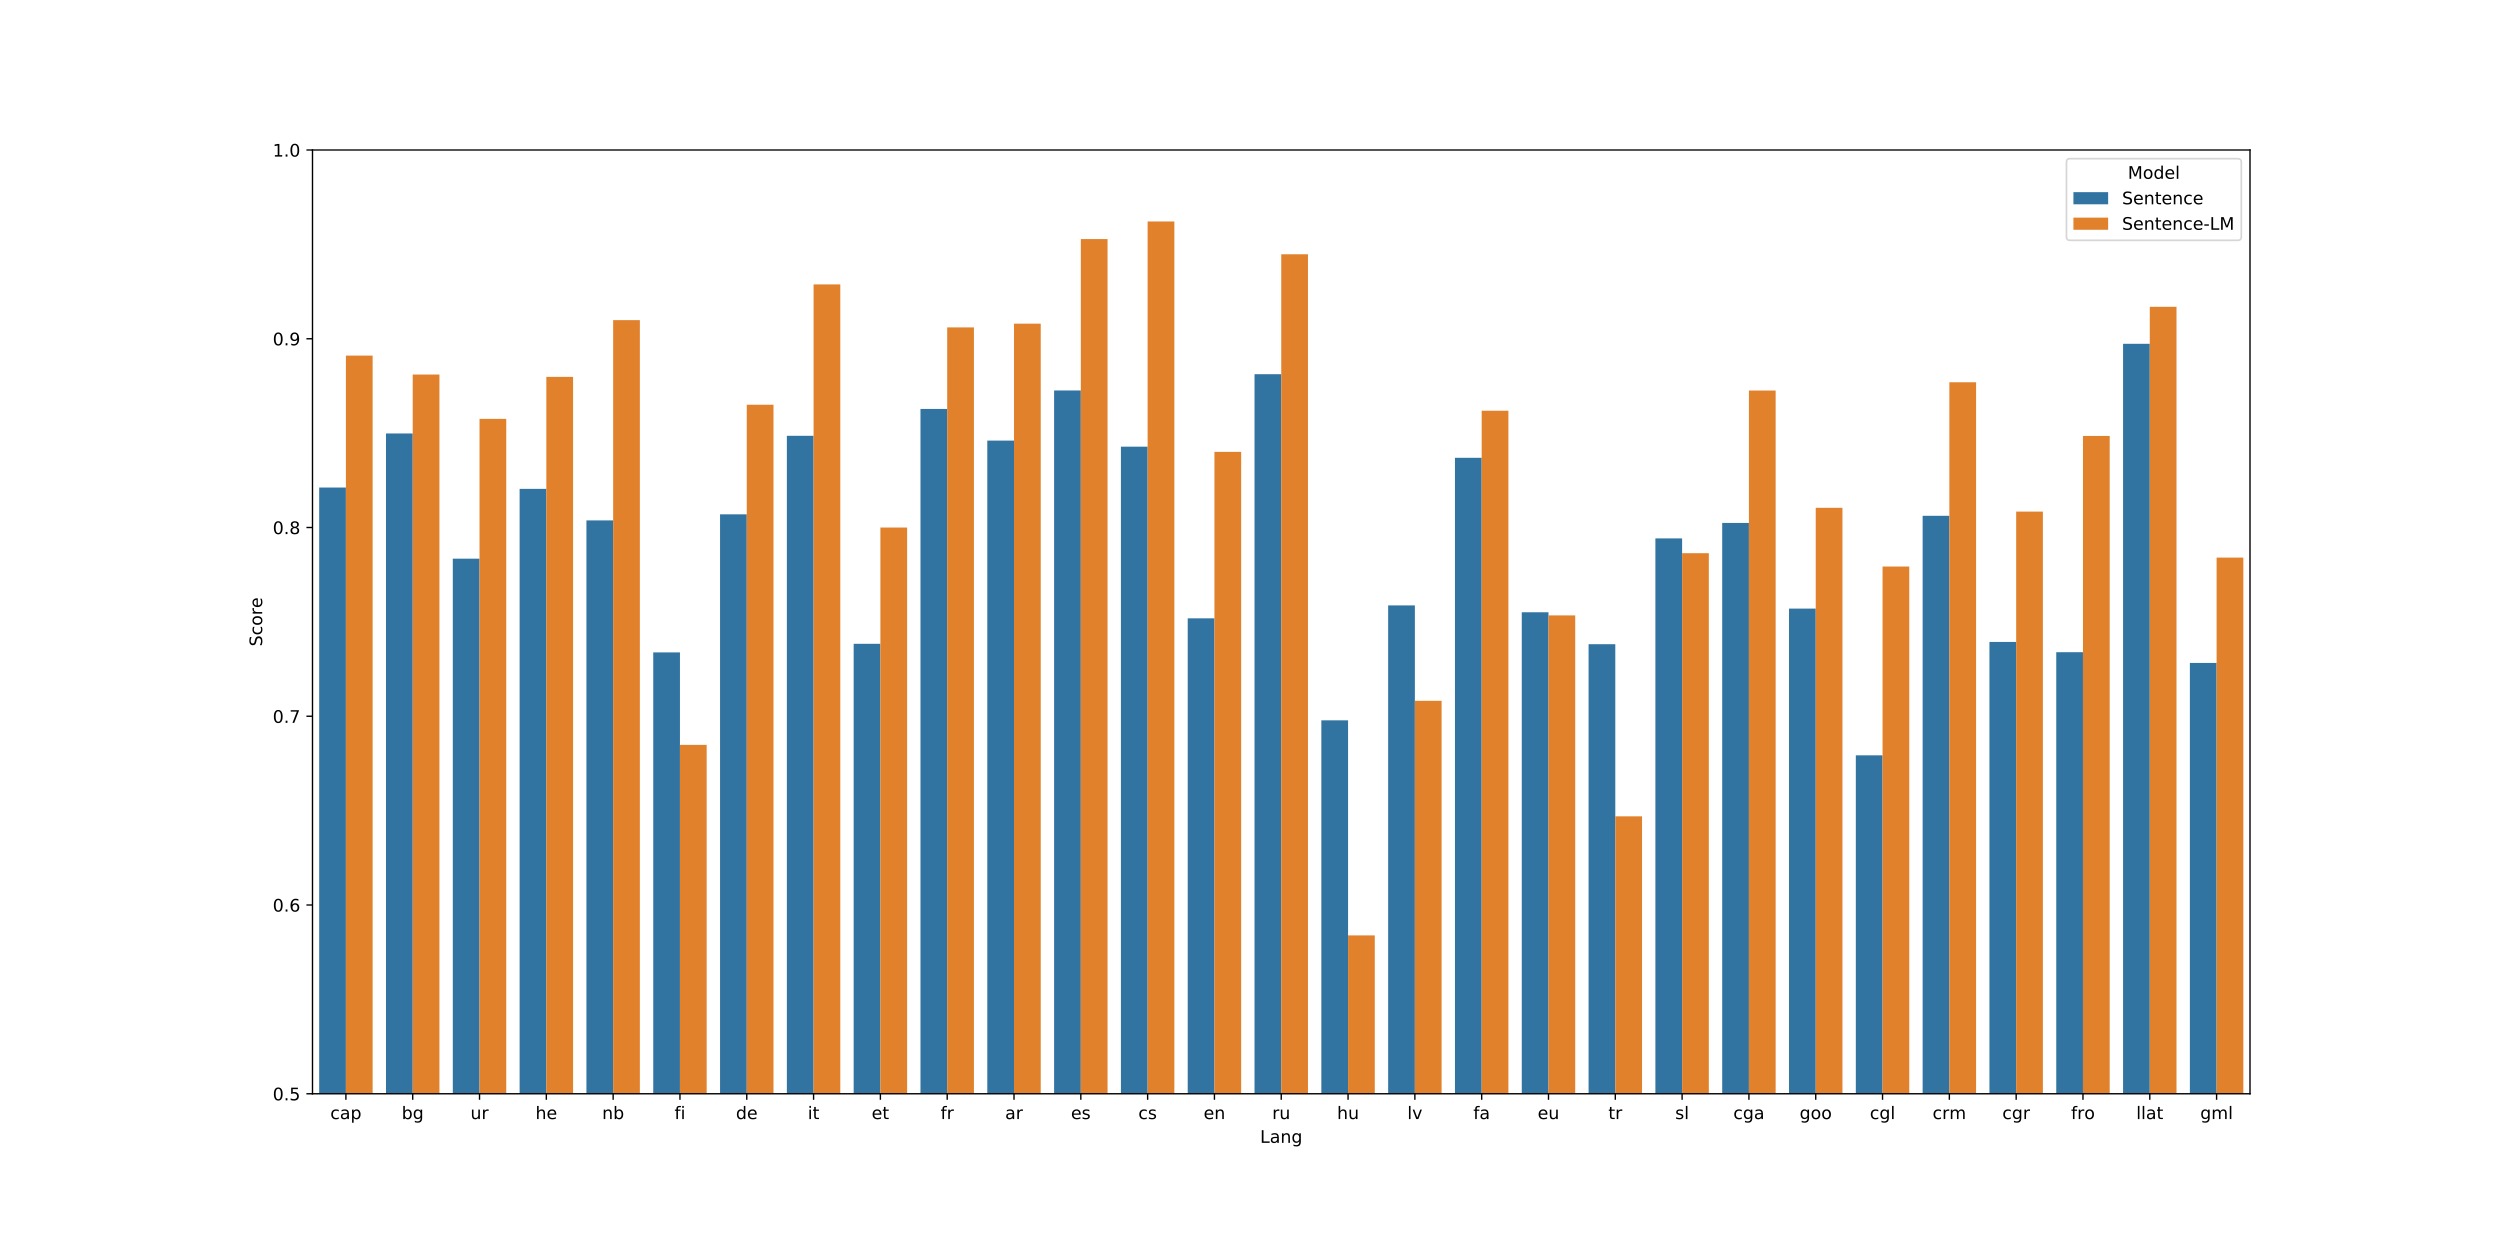 <?xml version="1.0" encoding="utf-8" standalone="no"?>
<!DOCTYPE svg PUBLIC "-//W3C//DTD SVG 1.1//EN"
  "http://www.w3.org/Graphics/SVG/1.1/DTD/svg11.dtd">
<!-- Created with matplotlib (http://matplotlib.org/) -->
<svg height="720pt" version="1.1" viewBox="0 0 1440 720" width="1440pt" xmlns="http://www.w3.org/2000/svg" xmlns:xlink="http://www.w3.org/1999/xlink">
 <defs>
  <style type="text/css">
*{stroke-linecap:butt;stroke-linejoin:round;}
  </style>
 </defs>
 <g id="figure_1">
  <g id="patch_1">
   <path d="M 0 720 
L 1440 720 
L 1440 0 
L 0 0 
z
" style="fill:#ffffff;"/>
  </g>
  <g id="axes_1">
   <g id="patch_2">
    <path d="M 180 630 
L 1296 630 
L 1296 86.4 
L 180 86.4 
z
" style="fill:#ffffff;"/>
   </g>
   <g id="patch_3">
    <path clip-path="url(#p4a278eb426)" d="M 183.848 1173.6 
L 199.241 1173.6 
L 199.241 280.828 
L 183.848 280.828 
z
" style="fill:#3274a1;"/>
   </g>
   <g id="patch_4">
    <path clip-path="url(#p4a278eb426)" d="M 222.331 1173.6 
L 237.724 1173.6 
L 237.724 249.659 
L 222.331 249.659 
z
" style="fill:#3274a1;"/>
   </g>
   <g id="patch_5">
    <path clip-path="url(#p4a278eb426)" d="M 260.814 1173.6 
L 276.207 1173.6 
L 276.207 321.795 
L 260.814 321.795 
z
" style="fill:#3274a1;"/>
   </g>
   <g id="patch_6">
    <path clip-path="url(#p4a278eb426)" d="M 299.297 1173.6 
L 314.69 1173.6 
L 314.69 281.578 
L 299.297 281.578 
z
" style="fill:#3274a1;"/>
   </g>
   <g id="patch_7">
    <path clip-path="url(#p4a278eb426)" d="M 337.779 1173.6 
L 353.172 1173.6 
L 353.172 299.751 
L 337.779 299.751 
z
" style="fill:#3274a1;"/>
   </g>
   <g id="patch_8">
    <path clip-path="url(#p4a278eb426)" d="M 376.262 1173.6 
L 391.655 1173.6 
L 391.655 375.765 
L 376.262 375.765 
z
" style="fill:#3274a1;"/>
   </g>
   <g id="patch_9">
    <path clip-path="url(#p4a278eb426)" d="M 414.745 1173.6 
L 430.138 1173.6 
L 430.138 296.247 
L 414.745 296.247 
z
" style="fill:#3274a1;"/>
   </g>
   <g id="patch_10">
    <path clip-path="url(#p4a278eb426)" d="M 453.228 1173.6 
L 468.621 1173.6 
L 468.621 251.014 
L 453.228 251.014 
z
" style="fill:#3274a1;"/>
   </g>
   <g id="patch_11">
    <path clip-path="url(#p4a278eb426)" d="M 491.71 1173.6 
L 507.103 1173.6 
L 507.103 370.826 
L 491.71 370.826 
z
" style="fill:#3274a1;"/>
   </g>
   <g id="patch_12">
    <path clip-path="url(#p4a278eb426)" d="M 530.193 1173.6 
L 545.586 1173.6 
L 545.586 235.553 
L 530.193 235.553 
z
" style="fill:#3274a1;"/>
   </g>
   <g id="patch_13">
    <path clip-path="url(#p4a278eb426)" d="M 568.676 1173.6 
L 584.069 1173.6 
L 584.069 253.8 
L 568.676 253.8 
z
" style="fill:#3274a1;"/>
   </g>
   <g id="patch_14">
    <path clip-path="url(#p4a278eb426)" d="M 607.159 1173.6 
L 622.552 1173.6 
L 622.552 224.917 
L 607.159 224.917 
z
" style="fill:#3274a1;"/>
   </g>
   <g id="patch_15">
    <path clip-path="url(#p4a278eb426)" d="M 645.641 1173.6 
L 661.034 1173.6 
L 661.034 257.271 
L 645.641 257.271 
z
" style="fill:#3274a1;"/>
   </g>
   <g id="patch_16">
    <path clip-path="url(#p4a278eb426)" d="M 684.124 1173.6 
L 699.517 1173.6 
L 699.517 356.168 
L 684.124 356.168 
z
" style="fill:#3274a1;"/>
   </g>
   <g id="patch_17">
    <path clip-path="url(#p4a278eb426)" d="M 722.607 1173.6 
L 738 1173.6 
L 738 215.557 
L 722.607 215.557 
z
" style="fill:#3274a1;"/>
   </g>
   <g id="patch_18">
    <path clip-path="url(#p4a278eb426)" d="M 761.09 1173.6 
L 776.483 1173.6 
L 776.483 414.902 
L 761.09 414.902 
z
" style="fill:#3274a1;"/>
   </g>
   <g id="patch_19">
    <path clip-path="url(#p4a278eb426)" d="M 799.572 1173.6 
L 814.966 1173.6 
L 814.966 348.714 
L 799.572 348.714 
z
" style="fill:#3274a1;"/>
   </g>
   <g id="patch_20">
    <path clip-path="url(#p4a278eb426)" d="M 838.055 1173.6 
L 853.448 1173.6 
L 853.448 263.709 
L 838.055 263.709 
z
" style="fill:#3274a1;"/>
   </g>
   <g id="patch_21">
    <path clip-path="url(#p4a278eb426)" d="M 876.538 1173.6 
L 891.931 1173.6 
L 891.931 352.661 
L 876.538 352.661 
z
" style="fill:#3274a1;"/>
   </g>
   <g id="patch_22">
    <path clip-path="url(#p4a278eb426)" d="M 915.021 1173.6 
L 930.414 1173.6 
L 930.414 371.042 
L 915.021 371.042 
z
" style="fill:#3274a1;"/>
   </g>
   <g id="patch_23">
    <path clip-path="url(#p4a278eb426)" d="M 953.503 1173.6 
L 968.897 1173.6 
L 968.897 310.133 
L 953.503 310.133 
z
" style="fill:#3274a1;"/>
   </g>
   <g id="patch_24">
    <path clip-path="url(#p4a278eb426)" d="M 991.986 1173.6 
L 1007.379 1173.6 
L 1007.379 301.205 
L 991.986 301.205 
z
" style="fill:#3274a1;"/>
   </g>
   <g id="patch_25">
    <path clip-path="url(#p4a278eb426)" d="M 1030.469 1173.6 
L 1045.862 1173.6 
L 1045.862 350.571 
L 1030.469 350.571 
z
" style="fill:#3274a1;"/>
   </g>
   <g id="patch_26">
    <path clip-path="url(#p4a278eb426)" d="M 1068.952 1173.6 
L 1084.345 1173.6 
L 1084.345 435.06 
L 1068.952 435.06 
z
" style="fill:#3274a1;"/>
   </g>
   <g id="patch_27">
    <path clip-path="url(#p4a278eb426)" d="M 1107.434 1173.6 
L 1122.828 1173.6 
L 1122.828 297.099 
L 1107.434 297.099 
z
" style="fill:#3274a1;"/>
   </g>
   <g id="patch_28">
    <path clip-path="url(#p4a278eb426)" d="M 1145.917 1173.6 
L 1161.31 1173.6 
L 1161.31 369.736 
L 1145.917 369.736 
z
" style="fill:#3274a1;"/>
   </g>
   <g id="patch_29">
    <path clip-path="url(#p4a278eb426)" d="M 1184.4 1173.6 
L 1199.793 1173.6 
L 1199.793 375.684 
L 1184.4 375.684 
z
" style="fill:#3274a1;"/>
   </g>
   <g id="patch_30">
    <path clip-path="url(#p4a278eb426)" d="M 1222.883 1173.6 
L 1238.276 1173.6 
L 1238.276 198.017 
L 1222.883 198.017 
z
" style="fill:#3274a1;"/>
   </g>
   <g id="patch_31">
    <path clip-path="url(#p4a278eb426)" d="M 1261.366 1173.6 
L 1276.759 1173.6 
L 1276.759 381.848 
L 1261.366 381.848 
z
" style="fill:#3274a1;"/>
   </g>
   <g id="patch_32">
    <path clip-path="url(#p4a278eb426)" d="M 199.241 1173.6 
L 214.634 1173.6 
L 214.634 204.826 
L 199.241 204.826 
z
" style="fill:#e1812c;"/>
   </g>
   <g id="patch_33">
    <path clip-path="url(#p4a278eb426)" d="M 237.724 1173.6 
L 253.117 1173.6 
L 253.117 215.737 
L 237.724 215.737 
z
" style="fill:#e1812c;"/>
   </g>
   <g id="patch_34">
    <path clip-path="url(#p4a278eb426)" d="M 276.207 1173.6 
L 291.6 1173.6 
L 291.6 241.267 
L 276.207 241.267 
z
" style="fill:#e1812c;"/>
   </g>
   <g id="patch_35">
    <path clip-path="url(#p4a278eb426)" d="M 314.69 1173.6 
L 330.083 1173.6 
L 330.083 217.058 
L 314.69 217.058 
z
" style="fill:#e1812c;"/>
   </g>
   <g id="patch_36">
    <path clip-path="url(#p4a278eb426)" d="M 353.172 1173.6 
L 368.566 1173.6 
L 368.566 184.391 
L 353.172 184.391 
z
" style="fill:#e1812c;"/>
   </g>
   <g id="patch_37">
    <path clip-path="url(#p4a278eb426)" d="M 391.655 1173.6 
L 407.048 1173.6 
L 407.048 429.026 
L 391.655 429.026 
z
" style="fill:#e1812c;"/>
   </g>
   <g id="patch_38">
    <path clip-path="url(#p4a278eb426)" d="M 430.138 1173.6 
L 445.531 1173.6 
L 445.531 233.119 
L 430.138 233.119 
z
" style="fill:#e1812c;"/>
   </g>
   <g id="patch_39">
    <path clip-path="url(#p4a278eb426)" d="M 468.621 1173.6 
L 484.014 1173.6 
L 484.014 163.822 
L 468.621 163.822 
z
" style="fill:#e1812c;"/>
   </g>
   <g id="patch_40">
    <path clip-path="url(#p4a278eb426)" d="M 507.103 1173.6 
L 522.497 1173.6 
L 522.497 303.846 
L 507.103 303.846 
z
" style="fill:#e1812c;"/>
   </g>
   <g id="patch_41">
    <path clip-path="url(#p4a278eb426)" d="M 545.586 1173.6 
L 560.979 1173.6 
L 560.979 188.591 
L 545.586 188.591 
z
" style="fill:#e1812c;"/>
   </g>
   <g id="patch_42">
    <path clip-path="url(#p4a278eb426)" d="M 584.069 1173.6 
L 599.462 1173.6 
L 599.462 186.423 
L 584.069 186.423 
z
" style="fill:#e1812c;"/>
   </g>
   <g id="patch_43">
    <path clip-path="url(#p4a278eb426)" d="M 622.552 1173.6 
L 637.945 1173.6 
L 637.945 137.69 
L 622.552 137.69 
z
" style="fill:#e1812c;"/>
   </g>
   <g id="patch_44">
    <path clip-path="url(#p4a278eb426)" d="M 661.034 1173.6 
L 676.428 1173.6 
L 676.428 127.549 
L 661.034 127.549 
z
" style="fill:#e1812c;"/>
   </g>
   <g id="patch_45">
    <path clip-path="url(#p4a278eb426)" d="M 699.517 1173.6 
L 714.91 1173.6 
L 714.91 260.279 
L 699.517 260.279 
z
" style="fill:#e1812c;"/>
   </g>
   <g id="patch_46">
    <path clip-path="url(#p4a278eb426)" d="M 738 1173.6 
L 753.393 1173.6 
L 753.393 146.455 
L 738 146.455 
z
" style="fill:#e1812c;"/>
   </g>
   <g id="patch_47">
    <path clip-path="url(#p4a278eb426)" d="M 776.483 1173.6 
L 791.876 1173.6 
L 791.876 538.781 
L 776.483 538.781 
z
" style="fill:#e1812c;"/>
   </g>
   <g id="patch_48">
    <path clip-path="url(#p4a278eb426)" d="M 814.966 1173.6 
L 830.359 1173.6 
L 830.359 403.652 
L 814.966 403.652 
z
" style="fill:#e1812c;"/>
   </g>
   <g id="patch_49">
    <path clip-path="url(#p4a278eb426)" d="M 853.448 1173.6 
L 868.841 1173.6 
L 868.841 236.584 
L 853.448 236.584 
z
" style="fill:#e1812c;"/>
   </g>
   <g id="patch_50">
    <path clip-path="url(#p4a278eb426)" d="M 891.931 1173.6 
L 907.324 1173.6 
L 907.324 354.466 
L 891.931 354.466 
z
" style="fill:#e1812c;"/>
   </g>
   <g id="patch_51">
    <path clip-path="url(#p4a278eb426)" d="M 930.414 1173.6 
L 945.807 1173.6 
L 945.807 470.194 
L 930.414 470.194 
z
" style="fill:#e1812c;"/>
   </g>
   <g id="patch_52">
    <path clip-path="url(#p4a278eb426)" d="M 968.897 1173.6 
L 984.29 1173.6 
L 984.29 318.637 
L 968.897 318.637 
z
" style="fill:#e1812c;"/>
   </g>
   <g id="patch_53">
    <path clip-path="url(#p4a278eb426)" d="M 1007.379 1173.6 
L 1022.772 1173.6 
L 1022.772 224.944 
L 1007.379 224.944 
z
" style="fill:#e1812c;"/>
   </g>
   <g id="patch_54">
    <path clip-path="url(#p4a278eb426)" d="M 1045.862 1173.6 
L 1061.255 1173.6 
L 1061.255 292.505 
L 1045.862 292.505 
z
" style="fill:#e1812c;"/>
   </g>
   <g id="patch_55">
    <path clip-path="url(#p4a278eb426)" d="M 1084.345 1173.6 
L 1099.738 1173.6 
L 1099.738 326.303 
L 1084.345 326.303 
z
" style="fill:#e1812c;"/>
   </g>
   <g id="patch_56">
    <path clip-path="url(#p4a278eb426)" d="M 1122.828 1173.6 
L 1138.221 1173.6 
L 1138.221 220.167 
L 1122.828 220.167 
z
" style="fill:#e1812c;"/>
   </g>
   <g id="patch_57">
    <path clip-path="url(#p4a278eb426)" d="M 1161.31 1173.6 
L 1176.703 1173.6 
L 1176.703 294.692 
L 1161.31 294.692 
z
" style="fill:#e1812c;"/>
   </g>
   <g id="patch_58">
    <path clip-path="url(#p4a278eb426)" d="M 1199.793 1173.6 
L 1215.186 1173.6 
L 1215.186 251.091 
L 1199.793 251.091 
z
" style="fill:#e1812c;"/>
   </g>
   <g id="patch_59">
    <path clip-path="url(#p4a278eb426)" d="M 1238.276 1173.6 
L 1253.669 1173.6 
L 1253.669 176.732 
L 1238.276 176.732 
z
" style="fill:#e1812c;"/>
   </g>
   <g id="patch_60">
    <path clip-path="url(#p4a278eb426)" d="M 1276.759 1173.6 
L 1292.152 1173.6 
L 1292.152 321.174 
L 1276.759 321.174 
z
" style="fill:#e1812c;"/>
   </g>
   <g id="matplotlib.axis_1">
    <g id="xtick_1">
     <g id="line2d_1">
      <defs>
       <path d="M 0 0 
L 0 3.5 
" id="mcfde5dd23b" style="stroke:#000000;stroke-width:0.8;"/>
      </defs>
      <g>
       <use style="stroke:#000000;stroke-width:0.8;" x="199.241" xlink:href="#mcfde5dd23b" y="630"/>
      </g>
     </g>
     <g id="text_1">
      <!-- cap -->
      <defs>
       <path d="M 48.781 52.594 
L 48.781 44.188 
Q 44.969 46.297 41.141 47.344 
Q 37.312 48.391 33.406 48.391 
Q 24.656 48.391 19.812 42.844 
Q 14.984 37.312 14.984 27.297 
Q 14.984 17.281 19.812 11.734 
Q 24.656 6.203 33.406 6.203 
Q 37.312 6.203 41.141 7.25 
Q 44.969 8.297 48.781 10.406 
L 48.781 2.094 
Q 45.016 0.344 40.984 -0.531 
Q 36.969 -1.422 32.422 -1.422 
Q 20.062 -1.422 12.781 6.344 
Q 5.516 14.109 5.516 27.297 
Q 5.516 40.672 12.859 48.328 
Q 20.219 56 33.016 56 
Q 37.156 56 41.109 55.141 
Q 45.062 54.297 48.781 52.594 
z
" id="DejaVuSans-63"/>
       <path d="M 34.281 27.484 
Q 23.391 27.484 19.188 25 
Q 14.984 22.516 14.984 16.5 
Q 14.984 11.719 18.141 8.906 
Q 21.297 6.109 26.703 6.109 
Q 34.188 6.109 38.703 11.406 
Q 43.219 16.703 43.219 25.484 
L 43.219 27.484 
z
M 52.203 31.203 
L 52.203 0 
L 43.219 0 
L 43.219 8.297 
Q 40.141 3.328 35.547 0.953 
Q 30.953 -1.422 24.312 -1.422 
Q 15.922 -1.422 10.953 3.297 
Q 6 8.016 6 15.922 
Q 6 25.141 12.172 29.828 
Q 18.359 34.516 30.609 34.516 
L 43.219 34.516 
L 43.219 35.406 
Q 43.219 41.609 39.141 45 
Q 35.062 48.391 27.688 48.391 
Q 23 48.391 18.547 47.266 
Q 14.109 46.141 10.016 43.891 
L 10.016 52.203 
Q 14.938 54.109 19.578 55.047 
Q 24.219 56 28.609 56 
Q 40.484 56 46.344 49.844 
Q 52.203 43.703 52.203 31.203 
z
" id="DejaVuSans-61"/>
       <path d="M 18.109 8.203 
L 18.109 -20.797 
L 9.078 -20.797 
L 9.078 54.688 
L 18.109 54.688 
L 18.109 46.391 
Q 20.953 51.266 25.266 53.625 
Q 29.594 56 35.594 56 
Q 45.562 56 51.781 48.094 
Q 58.016 40.188 58.016 27.297 
Q 58.016 14.406 51.781 6.484 
Q 45.562 -1.422 35.594 -1.422 
Q 29.594 -1.422 25.266 0.953 
Q 20.953 3.328 18.109 8.203 
z
M 48.688 27.297 
Q 48.688 37.203 44.609 42.844 
Q 40.531 48.484 33.406 48.484 
Q 26.266 48.484 22.188 42.844 
Q 18.109 37.203 18.109 27.297 
Q 18.109 17.391 22.188 11.75 
Q 26.266 6.109 33.406 6.109 
Q 40.531 6.109 44.609 11.75 
Q 48.688 17.391 48.688 27.297 
z
" id="DejaVuSans-70"/>
      </defs>
      <g transform="translate(190.254 644.598)scale(0.1 -0.1)">
       <use xlink:href="#DejaVuSans-63"/>
       <use x="54.98" xlink:href="#DejaVuSans-61"/>
       <use x="116.26" xlink:href="#DejaVuSans-70"/>
      </g>
     </g>
    </g>
    <g id="xtick_2">
     <g id="line2d_2">
      <g>
       <use style="stroke:#000000;stroke-width:0.8;" x="237.724" xlink:href="#mcfde5dd23b" y="630"/>
      </g>
     </g>
     <g id="text_2">
      <!-- bg -->
      <defs>
       <path d="M 48.688 27.297 
Q 48.688 37.203 44.609 42.844 
Q 40.531 48.484 33.406 48.484 
Q 26.266 48.484 22.188 42.844 
Q 18.109 37.203 18.109 27.297 
Q 18.109 17.391 22.188 11.75 
Q 26.266 6.109 33.406 6.109 
Q 40.531 6.109 44.609 11.75 
Q 48.688 17.391 48.688 27.297 
z
M 18.109 46.391 
Q 20.953 51.266 25.266 53.625 
Q 29.594 56 35.594 56 
Q 45.562 56 51.781 48.094 
Q 58.016 40.188 58.016 27.297 
Q 58.016 14.406 51.781 6.484 
Q 45.562 -1.422 35.594 -1.422 
Q 29.594 -1.422 25.266 0.953 
Q 20.953 3.328 18.109 8.203 
L 18.109 0 
L 9.078 0 
L 9.078 75.984 
L 18.109 75.984 
z
" id="DejaVuSans-62"/>
       <path d="M 45.406 27.984 
Q 45.406 37.75 41.375 43.109 
Q 37.359 48.484 30.078 48.484 
Q 22.859 48.484 18.828 43.109 
Q 14.797 37.75 14.797 27.984 
Q 14.797 18.266 18.828 12.891 
Q 22.859 7.516 30.078 7.516 
Q 37.359 7.516 41.375 12.891 
Q 45.406 18.266 45.406 27.984 
z
M 54.391 6.781 
Q 54.391 -7.172 48.188 -13.984 
Q 42 -20.797 29.203 -20.797 
Q 24.469 -20.797 20.266 -20.094 
Q 16.062 -19.391 12.109 -17.922 
L 12.109 -9.188 
Q 16.062 -11.328 19.922 -12.344 
Q 23.781 -13.375 27.781 -13.375 
Q 36.625 -13.375 41.016 -8.766 
Q 45.406 -4.156 45.406 5.172 
L 45.406 9.625 
Q 42.625 4.781 38.281 2.391 
Q 33.938 0 27.875 0 
Q 17.828 0 11.672 7.656 
Q 5.516 15.328 5.516 27.984 
Q 5.516 40.672 11.672 48.328 
Q 17.828 56 27.875 56 
Q 33.938 56 38.281 53.609 
Q 42.625 51.219 45.406 46.391 
L 45.406 54.688 
L 54.391 54.688 
z
" id="DejaVuSans-67"/>
      </defs>
      <g transform="translate(231.376 644.598)scale(0.1 -0.1)">
       <use xlink:href="#DejaVuSans-62"/>
       <use x="63.477" xlink:href="#DejaVuSans-67"/>
      </g>
     </g>
    </g>
    <g id="xtick_3">
     <g id="line2d_3">
      <g>
       <use style="stroke:#000000;stroke-width:0.8;" x="276.207" xlink:href="#mcfde5dd23b" y="630"/>
      </g>
     </g>
     <g id="text_3">
      <!-- ur -->
      <defs>
       <path d="M 8.5 21.578 
L 8.5 54.688 
L 17.484 54.688 
L 17.484 21.922 
Q 17.484 14.156 20.5 10.266 
Q 23.531 6.391 29.594 6.391 
Q 36.859 6.391 41.078 11.031 
Q 45.312 15.672 45.312 23.688 
L 45.312 54.688 
L 54.297 54.688 
L 54.297 0 
L 45.312 0 
L 45.312 8.406 
Q 42.047 3.422 37.719 1 
Q 33.406 -1.422 27.688 -1.422 
Q 18.266 -1.422 13.375 4.438 
Q 8.5 10.297 8.5 21.578 
z
M 31.109 56 
z
" id="DejaVuSans-75"/>
       <path d="M 41.109 46.297 
Q 39.594 47.172 37.812 47.578 
Q 36.031 48 33.891 48 
Q 26.266 48 22.188 43.047 
Q 18.109 38.094 18.109 28.812 
L 18.109 0 
L 9.078 0 
L 9.078 54.688 
L 18.109 54.688 
L 18.109 46.188 
Q 20.953 51.172 25.484 53.578 
Q 30.031 56 36.531 56 
Q 37.453 56 38.578 55.875 
Q 39.703 55.766 41.062 55.516 
z
" id="DejaVuSans-72"/>
      </defs>
      <g transform="translate(270.983 644.598)scale(0.1 -0.1)">
       <use xlink:href="#DejaVuSans-75"/>
       <use x="63.379" xlink:href="#DejaVuSans-72"/>
      </g>
     </g>
    </g>
    <g id="xtick_4">
     <g id="line2d_4">
      <g>
       <use style="stroke:#000000;stroke-width:0.8;" x="314.69" xlink:href="#mcfde5dd23b" y="630"/>
      </g>
     </g>
     <g id="text_4">
      <!-- he -->
      <defs>
       <path d="M 54.891 33.016 
L 54.891 0 
L 45.906 0 
L 45.906 32.719 
Q 45.906 40.484 42.875 44.328 
Q 39.844 48.188 33.797 48.188 
Q 26.516 48.188 22.312 43.547 
Q 18.109 38.922 18.109 30.906 
L 18.109 0 
L 9.078 0 
L 9.078 75.984 
L 18.109 75.984 
L 18.109 46.188 
Q 21.344 51.125 25.703 53.562 
Q 30.078 56 35.797 56 
Q 45.219 56 50.047 50.172 
Q 54.891 44.344 54.891 33.016 
z
" id="DejaVuSans-68"/>
       <path d="M 56.203 29.594 
L 56.203 25.203 
L 14.891 25.203 
Q 15.484 15.922 20.484 11.062 
Q 25.484 6.203 34.422 6.203 
Q 39.594 6.203 44.453 7.469 
Q 49.312 8.734 54.109 11.281 
L 54.109 2.781 
Q 49.266 0.734 44.188 -0.344 
Q 39.109 -1.422 33.891 -1.422 
Q 20.797 -1.422 13.156 6.188 
Q 5.516 13.812 5.516 26.812 
Q 5.516 40.234 12.766 48.109 
Q 20.016 56 32.328 56 
Q 43.359 56 49.781 48.891 
Q 56.203 41.797 56.203 29.594 
z
M 47.219 32.234 
Q 47.125 39.594 43.094 43.984 
Q 39.062 48.391 32.422 48.391 
Q 24.906 48.391 20.391 44.141 
Q 15.875 39.891 15.188 32.172 
z
" id="DejaVuSans-65"/>
      </defs>
      <g transform="translate(308.444 644.598)scale(0.1 -0.1)">
       <use xlink:href="#DejaVuSans-68"/>
       <use x="63.379" xlink:href="#DejaVuSans-65"/>
      </g>
     </g>
    </g>
    <g id="xtick_5">
     <g id="line2d_5">
      <g>
       <use style="stroke:#000000;stroke-width:0.8;" x="353.172" xlink:href="#mcfde5dd23b" y="630"/>
      </g>
     </g>
     <g id="text_5">
      <!-- nb -->
      <defs>
       <path d="M 54.891 33.016 
L 54.891 0 
L 45.906 0 
L 45.906 32.719 
Q 45.906 40.484 42.875 44.328 
Q 39.844 48.188 33.797 48.188 
Q 26.516 48.188 22.312 43.547 
Q 18.109 38.922 18.109 30.906 
L 18.109 0 
L 9.078 0 
L 9.078 54.688 
L 18.109 54.688 
L 18.109 46.188 
Q 21.344 51.125 25.703 53.562 
Q 30.078 56 35.797 56 
Q 45.219 56 50.047 50.172 
Q 54.891 44.344 54.891 33.016 
z
" id="DejaVuSans-6e"/>
      </defs>
      <g transform="translate(346.829 644.598)scale(0.1 -0.1)">
       <use xlink:href="#DejaVuSans-6e"/>
       <use x="63.379" xlink:href="#DejaVuSans-62"/>
      </g>
     </g>
    </g>
    <g id="xtick_6">
     <g id="line2d_6">
      <g>
       <use style="stroke:#000000;stroke-width:0.8;" x="391.655" xlink:href="#mcfde5dd23b" y="630"/>
      </g>
     </g>
     <g id="text_6">
      <!-- fi -->
      <defs>
       <path d="M 37.109 75.984 
L 37.109 68.5 
L 28.516 68.5 
Q 23.688 68.5 21.797 66.547 
Q 19.922 64.594 19.922 59.516 
L 19.922 54.688 
L 34.719 54.688 
L 34.719 47.703 
L 19.922 47.703 
L 19.922 0 
L 10.891 0 
L 10.891 47.703 
L 2.297 47.703 
L 2.297 54.688 
L 10.891 54.688 
L 10.891 58.5 
Q 10.891 67.625 15.141 71.797 
Q 19.391 75.984 28.609 75.984 
z
" id="DejaVuSans-66"/>
       <path d="M 9.422 54.688 
L 18.406 54.688 
L 18.406 0 
L 9.422 0 
z
M 9.422 75.984 
L 18.406 75.984 
L 18.406 64.594 
L 9.422 64.594 
z
" id="DejaVuSans-69"/>
      </defs>
      <g transform="translate(388.506 644.598)scale(0.1 -0.1)">
       <use xlink:href="#DejaVuSans-66"/>
       <use x="35.205" xlink:href="#DejaVuSans-69"/>
      </g>
     </g>
    </g>
    <g id="xtick_7">
     <g id="line2d_7">
      <g>
       <use style="stroke:#000000;stroke-width:0.8;" x="430.138" xlink:href="#mcfde5dd23b" y="630"/>
      </g>
     </g>
     <g id="text_7">
      <!-- de -->
      <defs>
       <path d="M 45.406 46.391 
L 45.406 75.984 
L 54.391 75.984 
L 54.391 0 
L 45.406 0 
L 45.406 8.203 
Q 42.578 3.328 38.25 0.953 
Q 33.938 -1.422 27.875 -1.422 
Q 17.969 -1.422 11.734 6.484 
Q 5.516 14.406 5.516 27.297 
Q 5.516 40.188 11.734 48.094 
Q 17.969 56 27.875 56 
Q 33.938 56 38.25 53.625 
Q 42.578 51.266 45.406 46.391 
z
M 14.797 27.297 
Q 14.797 17.391 18.875 11.75 
Q 22.953 6.109 30.078 6.109 
Q 37.203 6.109 41.297 11.75 
Q 45.406 17.391 45.406 27.297 
Q 45.406 37.203 41.297 42.844 
Q 37.203 48.484 30.078 48.484 
Q 22.953 48.484 18.875 42.844 
Q 14.797 37.203 14.797 27.297 
z
" id="DejaVuSans-64"/>
      </defs>
      <g transform="translate(423.887 644.598)scale(0.1 -0.1)">
       <use xlink:href="#DejaVuSans-64"/>
       <use x="63.477" xlink:href="#DejaVuSans-65"/>
      </g>
     </g>
    </g>
    <g id="xtick_8">
     <g id="line2d_8">
      <g>
       <use style="stroke:#000000;stroke-width:0.8;" x="468.621" xlink:href="#mcfde5dd23b" y="630"/>
      </g>
     </g>
     <g id="text_8">
      <!-- it -->
      <defs>
       <path d="M 18.312 70.219 
L 18.312 54.688 
L 36.812 54.688 
L 36.812 47.703 
L 18.312 47.703 
L 18.312 18.016 
Q 18.312 11.328 20.141 9.422 
Q 21.969 7.516 27.594 7.516 
L 36.812 7.516 
L 36.812 0 
L 27.594 0 
Q 17.188 0 13.234 3.875 
Q 9.281 7.766 9.281 18.016 
L 9.281 47.703 
L 2.688 47.703 
L 2.688 54.688 
L 9.281 54.688 
L 9.281 70.219 
z
" id="DejaVuSans-74"/>
      </defs>
      <g transform="translate(465.271 644.598)scale(0.1 -0.1)">
       <use xlink:href="#DejaVuSans-69"/>
       <use x="27.783" xlink:href="#DejaVuSans-74"/>
      </g>
     </g>
    </g>
    <g id="xtick_9">
     <g id="line2d_9">
      <g>
       <use style="stroke:#000000;stroke-width:0.8;" x="507.103" xlink:href="#mcfde5dd23b" y="630"/>
      </g>
     </g>
     <g id="text_9">
      <!-- et -->
      <g transform="translate(502.067 644.598)scale(0.1 -0.1)">
       <use xlink:href="#DejaVuSans-65"/>
       <use x="61.523" xlink:href="#DejaVuSans-74"/>
      </g>
     </g>
    </g>
    <g id="xtick_10">
     <g id="line2d_10">
      <g>
       <use style="stroke:#000000;stroke-width:0.8;" x="545.586" xlink:href="#mcfde5dd23b" y="630"/>
      </g>
     </g>
     <g id="text_10">
      <!-- fr -->
      <g transform="translate(541.771 644.598)scale(0.1 -0.1)">
       <use xlink:href="#DejaVuSans-66"/>
       <use x="35.205" xlink:href="#DejaVuSans-72"/>
      </g>
     </g>
    </g>
    <g id="xtick_11">
     <g id="line2d_11">
      <g>
       <use style="stroke:#000000;stroke-width:0.8;" x="584.069" xlink:href="#mcfde5dd23b" y="630"/>
      </g>
     </g>
     <g id="text_11">
      <!-- ar -->
      <g transform="translate(578.949 644.598)scale(0.1 -0.1)">
       <use xlink:href="#DejaVuSans-61"/>
       <use x="61.279" xlink:href="#DejaVuSans-72"/>
      </g>
     </g>
    </g>
    <g id="xtick_12">
     <g id="line2d_12">
      <g>
       <use style="stroke:#000000;stroke-width:0.8;" x="622.552" xlink:href="#mcfde5dd23b" y="630"/>
      </g>
     </g>
     <g id="text_12">
      <!-- es -->
      <defs>
       <path d="M 44.281 53.078 
L 44.281 44.578 
Q 40.484 46.531 36.375 47.5 
Q 32.281 48.484 27.875 48.484 
Q 21.188 48.484 17.844 46.438 
Q 14.5 44.391 14.5 40.281 
Q 14.5 37.156 16.891 35.375 
Q 19.281 33.594 26.516 31.984 
L 29.594 31.297 
Q 39.156 29.25 43.188 25.516 
Q 47.219 21.781 47.219 15.094 
Q 47.219 7.469 41.188 3.016 
Q 35.156 -1.422 24.609 -1.422 
Q 20.219 -1.422 15.453 -0.562 
Q 10.688 0.297 5.422 2 
L 5.422 11.281 
Q 10.406 8.688 15.234 7.391 
Q 20.062 6.109 24.812 6.109 
Q 31.156 6.109 34.562 8.281 
Q 37.984 10.453 37.984 14.406 
Q 37.984 18.062 35.516 20.016 
Q 33.062 21.969 24.703 23.781 
L 21.578 24.516 
Q 13.234 26.266 9.516 29.906 
Q 5.812 33.547 5.812 39.891 
Q 5.812 47.609 11.281 51.797 
Q 16.75 56 26.812 56 
Q 31.781 56 36.172 55.266 
Q 40.578 54.547 44.281 53.078 
z
" id="DejaVuSans-73"/>
      </defs>
      <g transform="translate(616.87 644.598)scale(0.1 -0.1)">
       <use xlink:href="#DejaVuSans-65"/>
       <use x="61.523" xlink:href="#DejaVuSans-73"/>
      </g>
     </g>
    </g>
    <g id="xtick_13">
     <g id="line2d_13">
      <g>
       <use style="stroke:#000000;stroke-width:0.8;" x="661.034" xlink:href="#mcfde5dd23b" y="630"/>
      </g>
     </g>
     <g id="text_13">
      <!-- cs -->
      <g transform="translate(655.681 644.598)scale(0.1 -0.1)">
       <use xlink:href="#DejaVuSans-63"/>
       <use x="54.98" xlink:href="#DejaVuSans-73"/>
      </g>
     </g>
    </g>
    <g id="xtick_14">
     <g id="line2d_14">
      <g>
       <use style="stroke:#000000;stroke-width:0.8;" x="699.517" xlink:href="#mcfde5dd23b" y="630"/>
      </g>
     </g>
     <g id="text_14">
      <!-- en -->
      <g transform="translate(693.272 644.598)scale(0.1 -0.1)">
       <use xlink:href="#DejaVuSans-65"/>
       <use x="61.523" xlink:href="#DejaVuSans-6e"/>
      </g>
     </g>
    </g>
    <g id="xtick_15">
     <g id="line2d_15">
      <g>
       <use style="stroke:#000000;stroke-width:0.8;" x="738" xlink:href="#mcfde5dd23b" y="630"/>
      </g>
     </g>
     <g id="text_15">
      <!-- ru -->
      <g transform="translate(732.776 644.598)scale(0.1 -0.1)">
       <use xlink:href="#DejaVuSans-72"/>
       <use x="41.113" xlink:href="#DejaVuSans-75"/>
      </g>
     </g>
    </g>
    <g id="xtick_16">
     <g id="line2d_16">
      <g>
       <use style="stroke:#000000;stroke-width:0.8;" x="776.483" xlink:href="#mcfde5dd23b" y="630"/>
      </g>
     </g>
     <g id="text_16">
      <!-- hu -->
      <g transform="translate(770.145 644.598)scale(0.1 -0.1)">
       <use xlink:href="#DejaVuSans-68"/>
       <use x="63.379" xlink:href="#DejaVuSans-75"/>
      </g>
     </g>
    </g>
    <g id="xtick_17">
     <g id="line2d_17">
      <g>
       <use style="stroke:#000000;stroke-width:0.8;" x="814.966" xlink:href="#mcfde5dd23b" y="630"/>
      </g>
     </g>
     <g id="text_17">
      <!-- lv -->
      <defs>
       <path d="M 9.422 75.984 
L 18.406 75.984 
L 18.406 0 
L 9.422 0 
z
" id="DejaVuSans-6c"/>
       <path d="M 2.984 54.688 
L 12.5 54.688 
L 29.594 8.797 
L 46.688 54.688 
L 56.203 54.688 
L 35.688 0 
L 23.484 0 
z
" id="DejaVuSans-76"/>
      </defs>
      <g transform="translate(810.617 644.598)scale(0.1 -0.1)">
       <use xlink:href="#DejaVuSans-6c"/>
       <use x="27.783" xlink:href="#DejaVuSans-76"/>
      </g>
     </g>
    </g>
    <g id="xtick_18">
     <g id="line2d_18">
      <g>
       <use style="stroke:#000000;stroke-width:0.8;" x="853.448" xlink:href="#mcfde5dd23b" y="630"/>
      </g>
     </g>
     <g id="text_18">
      <!-- fa -->
      <g transform="translate(848.624 644.598)scale(0.1 -0.1)">
       <use xlink:href="#DejaVuSans-66"/>
       <use x="35.205" xlink:href="#DejaVuSans-61"/>
      </g>
     </g>
    </g>
    <g id="xtick_19">
     <g id="line2d_19">
      <g>
       <use style="stroke:#000000;stroke-width:0.8;" x="891.931" xlink:href="#mcfde5dd23b" y="630"/>
      </g>
     </g>
     <g id="text_19">
      <!-- eu -->
      <g transform="translate(885.686 644.598)scale(0.1 -0.1)">
       <use xlink:href="#DejaVuSans-65"/>
       <use x="61.523" xlink:href="#DejaVuSans-75"/>
      </g>
     </g>
    </g>
    <g id="xtick_20">
     <g id="line2d_20">
      <g>
       <use style="stroke:#000000;stroke-width:0.8;" x="930.414" xlink:href="#mcfde5dd23b" y="630"/>
      </g>
     </g>
     <g id="text_20">
      <!-- tr -->
      <g transform="translate(926.398 644.598)scale(0.1 -0.1)">
       <use xlink:href="#DejaVuSans-74"/>
       <use x="39.209" xlink:href="#DejaVuSans-72"/>
      </g>
     </g>
    </g>
    <g id="xtick_21">
     <g id="line2d_21">
      <g>
       <use style="stroke:#000000;stroke-width:0.8;" x="968.897" xlink:href="#mcfde5dd23b" y="630"/>
      </g>
     </g>
     <g id="text_21">
      <!-- sl -->
      <g transform="translate(964.903 644.598)scale(0.1 -0.1)">
       <use xlink:href="#DejaVuSans-73"/>
       <use x="52.1" xlink:href="#DejaVuSans-6c"/>
      </g>
     </g>
    </g>
    <g id="xtick_22">
     <g id="line2d_22">
      <g>
       <use style="stroke:#000000;stroke-width:0.8;" x="1007.379" xlink:href="#mcfde5dd23b" y="630"/>
      </g>
     </g>
     <g id="text_22">
      <!-- cga -->
      <g transform="translate(998.392 644.598)scale(0.1 -0.1)">
       <use xlink:href="#DejaVuSans-63"/>
       <use x="54.98" xlink:href="#DejaVuSans-67"/>
       <use x="118.457" xlink:href="#DejaVuSans-61"/>
      </g>
     </g>
    </g>
    <g id="xtick_23">
     <g id="line2d_23">
      <g>
       <use style="stroke:#000000;stroke-width:0.8;" x="1045.862" xlink:href="#mcfde5dd23b" y="630"/>
      </g>
     </g>
     <g id="text_23">
      <!-- goo -->
      <defs>
       <path d="M 30.609 48.391 
Q 23.391 48.391 19.188 42.75 
Q 14.984 37.109 14.984 27.297 
Q 14.984 17.484 19.156 11.844 
Q 23.344 6.203 30.609 6.203 
Q 37.797 6.203 41.984 11.859 
Q 46.188 17.531 46.188 27.297 
Q 46.188 37.016 41.984 42.703 
Q 37.797 48.391 30.609 48.391 
z
M 30.609 56 
Q 42.328 56 49.016 48.375 
Q 55.719 40.766 55.719 27.297 
Q 55.719 13.875 49.016 6.219 
Q 42.328 -1.422 30.609 -1.422 
Q 18.844 -1.422 12.172 6.219 
Q 5.516 13.875 5.516 27.297 
Q 5.516 40.766 12.172 48.375 
Q 18.844 56 30.609 56 
z
" id="DejaVuSans-6f"/>
      </defs>
      <g transform="translate(1036.569 644.598)scale(0.1 -0.1)">
       <use xlink:href="#DejaVuSans-67"/>
       <use x="63.477" xlink:href="#DejaVuSans-6f"/>
       <use x="124.658" xlink:href="#DejaVuSans-6f"/>
      </g>
     </g>
    </g>
    <g id="xtick_24">
     <g id="line2d_24">
      <g>
       <use style="stroke:#000000;stroke-width:0.8;" x="1084.345" xlink:href="#mcfde5dd23b" y="630"/>
      </g>
     </g>
     <g id="text_24">
      <!-- cgl -->
      <g transform="translate(1077.032 644.598)scale(0.1 -0.1)">
       <use xlink:href="#DejaVuSans-63"/>
       <use x="54.98" xlink:href="#DejaVuSans-67"/>
       <use x="118.457" xlink:href="#DejaVuSans-6c"/>
      </g>
     </g>
    </g>
    <g id="xtick_25">
     <g id="line2d_25">
      <g>
       <use style="stroke:#000000;stroke-width:0.8;" x="1122.828" xlink:href="#mcfde5dd23b" y="630"/>
      </g>
     </g>
     <g id="text_25">
      <!-- crm -->
      <defs>
       <path d="M 52 44.188 
Q 55.375 50.25 60.062 53.125 
Q 64.75 56 71.094 56 
Q 79.641 56 84.281 50.016 
Q 88.922 44.047 88.922 33.016 
L 88.922 0 
L 79.891 0 
L 79.891 32.719 
Q 79.891 40.578 77.094 44.375 
Q 74.312 48.188 68.609 48.188 
Q 61.625 48.188 57.562 43.547 
Q 53.516 38.922 53.516 30.906 
L 53.516 0 
L 44.484 0 
L 44.484 32.719 
Q 44.484 40.625 41.703 44.406 
Q 38.922 48.188 33.109 48.188 
Q 26.219 48.188 22.156 43.531 
Q 18.109 38.875 18.109 30.906 
L 18.109 0 
L 9.078 0 
L 9.078 54.688 
L 18.109 54.688 
L 18.109 46.188 
Q 21.188 51.219 25.484 53.609 
Q 29.781 56 35.688 56 
Q 41.656 56 45.828 52.969 
Q 50 49.953 52 44.188 
z
" id="DejaVuSans-6d"/>
      </defs>
      <g transform="translate(1113.153 644.598)scale(0.1 -0.1)">
       <use xlink:href="#DejaVuSans-63"/>
       <use x="54.98" xlink:href="#DejaVuSans-72"/>
       <use x="96.078" xlink:href="#DejaVuSans-6d"/>
      </g>
     </g>
    </g>
    <g id="xtick_26">
     <g id="line2d_26">
      <g>
       <use style="stroke:#000000;stroke-width:0.8;" x="1161.31" xlink:href="#mcfde5dd23b" y="630"/>
      </g>
     </g>
     <g id="text_26">
      <!-- cgr -->
      <g transform="translate(1153.331 644.598)scale(0.1 -0.1)">
       <use xlink:href="#DejaVuSans-63"/>
       <use x="54.98" xlink:href="#DejaVuSans-67"/>
       <use x="118.457" xlink:href="#DejaVuSans-72"/>
      </g>
     </g>
    </g>
    <g id="xtick_27">
     <g id="line2d_27">
      <g>
       <use style="stroke:#000000;stroke-width:0.8;" x="1199.793" xlink:href="#mcfde5dd23b" y="630"/>
      </g>
     </g>
     <g id="text_27">
      <!-- fro -->
      <g transform="translate(1192.92 644.598)scale(0.1 -0.1)">
       <use xlink:href="#DejaVuSans-66"/>
       <use x="35.205" xlink:href="#DejaVuSans-72"/>
       <use x="76.287" xlink:href="#DejaVuSans-6f"/>
      </g>
     </g>
    </g>
    <g id="xtick_28">
     <g id="line2d_28">
      <g>
       <use style="stroke:#000000;stroke-width:0.8;" x="1238.276" xlink:href="#mcfde5dd23b" y="630"/>
      </g>
     </g>
     <g id="text_28">
      <!-- llat -->
      <g transform="translate(1230.474 644.598)scale(0.1 -0.1)">
       <use xlink:href="#DejaVuSans-6c"/>
       <use x="27.783" xlink:href="#DejaVuSans-6c"/>
       <use x="55.566" xlink:href="#DejaVuSans-61"/>
       <use x="116.846" xlink:href="#DejaVuSans-74"/>
      </g>
     </g>
    </g>
    <g id="xtick_29">
     <g id="line2d_29">
      <g>
       <use style="stroke:#000000;stroke-width:0.8;" x="1276.759" xlink:href="#mcfde5dd23b" y="630"/>
      </g>
     </g>
     <g id="text_29">
      <!-- gml -->
      <g transform="translate(1267.325 644.598)scale(0.1 -0.1)">
       <use xlink:href="#DejaVuSans-67"/>
       <use x="63.477" xlink:href="#DejaVuSans-6d"/>
       <use x="160.889" xlink:href="#DejaVuSans-6c"/>
      </g>
     </g>
    </g>
    <g id="text_30">
     <!-- Lang -->
     <defs>
      <path d="M 9.812 72.906 
L 19.672 72.906 
L 19.672 8.297 
L 55.172 8.297 
L 55.172 0 
L 9.812 0 
z
" id="DejaVuSans-4c"/>
     </defs>
     <g transform="translate(725.807 658.277)scale(0.1 -0.1)">
      <use xlink:href="#DejaVuSans-4c"/>
      <use x="55.713" xlink:href="#DejaVuSans-61"/>
      <use x="116.992" xlink:href="#DejaVuSans-6e"/>
      <use x="180.371" xlink:href="#DejaVuSans-67"/>
     </g>
    </g>
   </g>
   <g id="matplotlib.axis_2">
    <g id="ytick_1">
     <g id="line2d_30">
      <defs>
       <path d="M 0 0 
L -3.5 0 
" id="m0a1d92eeba" style="stroke:#000000;stroke-width:0.8;"/>
      </defs>
      <g>
       <use style="stroke:#000000;stroke-width:0.8;" x="180" xlink:href="#m0a1d92eeba" y="630"/>
      </g>
     </g>
     <g id="text_31">
      <!-- 0.5 -->
      <defs>
       <path d="M 31.781 66.406 
Q 24.172 66.406 20.328 58.906 
Q 16.5 51.422 16.5 36.375 
Q 16.5 21.391 20.328 13.891 
Q 24.172 6.391 31.781 6.391 
Q 39.453 6.391 43.281 13.891 
Q 47.125 21.391 47.125 36.375 
Q 47.125 51.422 43.281 58.906 
Q 39.453 66.406 31.781 66.406 
z
M 31.781 74.219 
Q 44.047 74.219 50.516 64.516 
Q 56.984 54.828 56.984 36.375 
Q 56.984 17.969 50.516 8.266 
Q 44.047 -1.422 31.781 -1.422 
Q 19.531 -1.422 13.062 8.266 
Q 6.594 17.969 6.594 36.375 
Q 6.594 54.828 13.062 64.516 
Q 19.531 74.219 31.781 74.219 
z
" id="DejaVuSans-30"/>
       <path d="M 10.688 12.406 
L 21 12.406 
L 21 0 
L 10.688 0 
z
" id="DejaVuSans-2e"/>
       <path d="M 10.797 72.906 
L 49.516 72.906 
L 49.516 64.594 
L 19.828 64.594 
L 19.828 46.734 
Q 21.969 47.469 24.109 47.828 
Q 26.266 48.188 28.422 48.188 
Q 40.625 48.188 47.75 41.5 
Q 54.891 34.812 54.891 23.391 
Q 54.891 11.625 47.562 5.094 
Q 40.234 -1.422 26.906 -1.422 
Q 22.312 -1.422 17.547 -0.641 
Q 12.797 0.141 7.719 1.703 
L 7.719 11.625 
Q 12.109 9.234 16.797 8.062 
Q 21.484 6.891 26.703 6.891 
Q 35.156 6.891 40.078 11.328 
Q 45.016 15.766 45.016 23.391 
Q 45.016 31 40.078 35.438 
Q 35.156 39.891 26.703 39.891 
Q 22.75 39.891 18.812 39.016 
Q 14.891 38.141 10.797 36.281 
z
" id="DejaVuSans-35"/>
      </defs>
      <g transform="translate(157.097 633.799)scale(0.1 -0.1)">
       <use xlink:href="#DejaVuSans-30"/>
       <use x="63.623" xlink:href="#DejaVuSans-2e"/>
       <use x="95.41" xlink:href="#DejaVuSans-35"/>
      </g>
     </g>
    </g>
    <g id="ytick_2">
     <g id="line2d_31">
      <g>
       <use style="stroke:#000000;stroke-width:0.8;" x="180" xlink:href="#m0a1d92eeba" y="521.28"/>
      </g>
     </g>
     <g id="text_32">
      <!-- 0.6 -->
      <defs>
       <path d="M 33.016 40.375 
Q 26.375 40.375 22.484 35.828 
Q 18.609 31.297 18.609 23.391 
Q 18.609 15.531 22.484 10.953 
Q 26.375 6.391 33.016 6.391 
Q 39.656 6.391 43.531 10.953 
Q 47.406 15.531 47.406 23.391 
Q 47.406 31.297 43.531 35.828 
Q 39.656 40.375 33.016 40.375 
z
M 52.594 71.297 
L 52.594 62.312 
Q 48.875 64.062 45.094 64.984 
Q 41.312 65.922 37.594 65.922 
Q 27.828 65.922 22.672 59.328 
Q 17.531 52.734 16.797 39.406 
Q 19.672 43.656 24.016 45.922 
Q 28.375 48.188 33.594 48.188 
Q 44.578 48.188 50.953 41.516 
Q 57.328 34.859 57.328 23.391 
Q 57.328 12.156 50.688 5.359 
Q 44.047 -1.422 33.016 -1.422 
Q 20.359 -1.422 13.672 8.266 
Q 6.984 17.969 6.984 36.375 
Q 6.984 53.656 15.188 63.938 
Q 23.391 74.219 37.203 74.219 
Q 40.922 74.219 44.703 73.484 
Q 48.484 72.75 52.594 71.297 
z
" id="DejaVuSans-36"/>
      </defs>
      <g transform="translate(157.097 525.079)scale(0.1 -0.1)">
       <use xlink:href="#DejaVuSans-30"/>
       <use x="63.623" xlink:href="#DejaVuSans-2e"/>
       <use x="95.41" xlink:href="#DejaVuSans-36"/>
      </g>
     </g>
    </g>
    <g id="ytick_3">
     <g id="line2d_32">
      <g>
       <use style="stroke:#000000;stroke-width:0.8;" x="180" xlink:href="#m0a1d92eeba" y="412.56"/>
      </g>
     </g>
     <g id="text_33">
      <!-- 0.7 -->
      <defs>
       <path d="M 8.203 72.906 
L 55.078 72.906 
L 55.078 68.703 
L 28.609 0 
L 18.312 0 
L 43.219 64.594 
L 8.203 64.594 
z
" id="DejaVuSans-37"/>
      </defs>
      <g transform="translate(157.097 416.359)scale(0.1 -0.1)">
       <use xlink:href="#DejaVuSans-30"/>
       <use x="63.623" xlink:href="#DejaVuSans-2e"/>
       <use x="95.41" xlink:href="#DejaVuSans-37"/>
      </g>
     </g>
    </g>
    <g id="ytick_4">
     <g id="line2d_33">
      <g>
       <use style="stroke:#000000;stroke-width:0.8;" x="180" xlink:href="#m0a1d92eeba" y="303.84"/>
      </g>
     </g>
     <g id="text_34">
      <!-- 0.8 -->
      <defs>
       <path d="M 31.781 34.625 
Q 24.75 34.625 20.719 30.859 
Q 16.703 27.094 16.703 20.516 
Q 16.703 13.922 20.719 10.156 
Q 24.75 6.391 31.781 6.391 
Q 38.812 6.391 42.859 10.172 
Q 46.922 13.969 46.922 20.516 
Q 46.922 27.094 42.891 30.859 
Q 38.875 34.625 31.781 34.625 
z
M 21.922 38.812 
Q 15.578 40.375 12.031 44.719 
Q 8.5 49.078 8.5 55.328 
Q 8.5 64.062 14.719 69.141 
Q 20.953 74.219 31.781 74.219 
Q 42.672 74.219 48.875 69.141 
Q 55.078 64.062 55.078 55.328 
Q 55.078 49.078 51.531 44.719 
Q 48 40.375 41.703 38.812 
Q 48.828 37.156 52.797 32.312 
Q 56.781 27.484 56.781 20.516 
Q 56.781 9.906 50.312 4.234 
Q 43.844 -1.422 31.781 -1.422 
Q 19.734 -1.422 13.25 4.234 
Q 6.781 9.906 6.781 20.516 
Q 6.781 27.484 10.781 32.312 
Q 14.797 37.156 21.922 38.812 
z
M 18.312 54.391 
Q 18.312 48.734 21.844 45.562 
Q 25.391 42.391 31.781 42.391 
Q 38.141 42.391 41.719 45.562 
Q 45.312 48.734 45.312 54.391 
Q 45.312 60.062 41.719 63.234 
Q 38.141 66.406 31.781 66.406 
Q 25.391 66.406 21.844 63.234 
Q 18.312 60.062 18.312 54.391 
z
" id="DejaVuSans-38"/>
      </defs>
      <g transform="translate(157.097 307.639)scale(0.1 -0.1)">
       <use xlink:href="#DejaVuSans-30"/>
       <use x="63.623" xlink:href="#DejaVuSans-2e"/>
       <use x="95.41" xlink:href="#DejaVuSans-38"/>
      </g>
     </g>
    </g>
    <g id="ytick_5">
     <g id="line2d_34">
      <g>
       <use style="stroke:#000000;stroke-width:0.8;" x="180" xlink:href="#m0a1d92eeba" y="195.12"/>
      </g>
     </g>
     <g id="text_35">
      <!-- 0.9 -->
      <defs>
       <path d="M 10.984 1.516 
L 10.984 10.5 
Q 14.703 8.734 18.5 7.812 
Q 22.312 6.891 25.984 6.891 
Q 35.75 6.891 40.891 13.453 
Q 46.047 20.016 46.781 33.406 
Q 43.953 29.203 39.594 26.953 
Q 35.25 24.703 29.984 24.703 
Q 19.047 24.703 12.672 31.312 
Q 6.297 37.938 6.297 49.422 
Q 6.297 60.641 12.938 67.422 
Q 19.578 74.219 30.609 74.219 
Q 43.266 74.219 49.922 64.516 
Q 56.594 54.828 56.594 36.375 
Q 56.594 19.141 48.406 8.859 
Q 40.234 -1.422 26.422 -1.422 
Q 22.703 -1.422 18.891 -0.688 
Q 15.094 0.047 10.984 1.516 
z
M 30.609 32.422 
Q 37.25 32.422 41.125 36.953 
Q 45.016 41.5 45.016 49.422 
Q 45.016 57.281 41.125 61.844 
Q 37.25 66.406 30.609 66.406 
Q 23.969 66.406 20.094 61.844 
Q 16.219 57.281 16.219 49.422 
Q 16.219 41.5 20.094 36.953 
Q 23.969 32.422 30.609 32.422 
z
" id="DejaVuSans-39"/>
      </defs>
      <g transform="translate(157.097 198.919)scale(0.1 -0.1)">
       <use xlink:href="#DejaVuSans-30"/>
       <use x="63.623" xlink:href="#DejaVuSans-2e"/>
       <use x="95.41" xlink:href="#DejaVuSans-39"/>
      </g>
     </g>
    </g>
    <g id="ytick_6">
     <g id="line2d_35">
      <g>
       <use style="stroke:#000000;stroke-width:0.8;" x="180" xlink:href="#m0a1d92eeba" y="86.4"/>
      </g>
     </g>
     <g id="text_36">
      <!-- 1.0 -->
      <defs>
       <path d="M 12.406 8.297 
L 28.516 8.297 
L 28.516 63.922 
L 10.984 60.406 
L 10.984 69.391 
L 28.422 72.906 
L 38.281 72.906 
L 38.281 8.297 
L 54.391 8.297 
L 54.391 0 
L 12.406 0 
z
" id="DejaVuSans-31"/>
      </defs>
      <g transform="translate(157.097 90.199)scale(0.1 -0.1)">
       <use xlink:href="#DejaVuSans-31"/>
       <use x="63.623" xlink:href="#DejaVuSans-2e"/>
       <use x="95.41" xlink:href="#DejaVuSans-30"/>
      </g>
     </g>
    </g>
    <g id="text_37">
     <!-- Score -->
     <defs>
      <path d="M 53.516 70.516 
L 53.516 60.891 
Q 47.906 63.578 42.922 64.891 
Q 37.938 66.219 33.297 66.219 
Q 25.25 66.219 20.875 63.094 
Q 16.5 59.969 16.5 54.203 
Q 16.5 49.359 19.406 46.891 
Q 22.312 44.438 30.422 42.922 
L 36.375 41.703 
Q 47.406 39.594 52.656 34.297 
Q 57.906 29 57.906 20.125 
Q 57.906 9.516 50.797 4.047 
Q 43.703 -1.422 29.984 -1.422 
Q 24.812 -1.422 18.969 -0.25 
Q 13.141 0.922 6.891 3.219 
L 6.891 13.375 
Q 12.891 10.016 18.656 8.297 
Q 24.422 6.594 29.984 6.594 
Q 38.422 6.594 43.016 9.906 
Q 47.609 13.234 47.609 19.391 
Q 47.609 24.75 44.312 27.781 
Q 41.016 30.812 33.5 32.328 
L 27.484 33.5 
Q 16.453 35.688 11.516 40.375 
Q 6.594 45.062 6.594 53.422 
Q 6.594 63.094 13.406 68.656 
Q 20.219 74.219 32.172 74.219 
Q 37.312 74.219 42.625 73.281 
Q 47.953 72.359 53.516 70.516 
z
" id="DejaVuSans-53"/>
     </defs>
     <g transform="translate(151.017 372.313)rotate(-90)scale(0.1 -0.1)">
      <use xlink:href="#DejaVuSans-53"/>
      <use x="63.477" xlink:href="#DejaVuSans-63"/>
      <use x="118.457" xlink:href="#DejaVuSans-6f"/>
      <use x="179.639" xlink:href="#DejaVuSans-72"/>
      <use x="220.721" xlink:href="#DejaVuSans-65"/>
     </g>
    </g>
   </g>
   <g id="line2d_36">
    <path clip-path="url(#p4a278eb426)" d="M 0 0 
" style="fill:none;stroke:#424242;stroke-linecap:square;stroke-width:2.7;"/>
   </g>
   <g id="line2d_37">
    <path clip-path="url(#p4a278eb426)" d="M 0 0 
" style="fill:none;stroke:#424242;stroke-linecap:square;stroke-width:2.7;"/>
   </g>
   <g id="line2d_38">
    <path clip-path="url(#p4a278eb426)" d="M 0 0 
" style="fill:none;stroke:#424242;stroke-linecap:square;stroke-width:2.7;"/>
   </g>
   <g id="line2d_39">
    <path clip-path="url(#p4a278eb426)" d="M 0 0 
" style="fill:none;stroke:#424242;stroke-linecap:square;stroke-width:2.7;"/>
   </g>
   <g id="line2d_40">
    <path clip-path="url(#p4a278eb426)" d="M 0 0 
" style="fill:none;stroke:#424242;stroke-linecap:square;stroke-width:2.7;"/>
   </g>
   <g id="line2d_41">
    <path clip-path="url(#p4a278eb426)" d="M 0 0 
" style="fill:none;stroke:#424242;stroke-linecap:square;stroke-width:2.7;"/>
   </g>
   <g id="line2d_42">
    <path clip-path="url(#p4a278eb426)" d="M 0 0 
" style="fill:none;stroke:#424242;stroke-linecap:square;stroke-width:2.7;"/>
   </g>
   <g id="line2d_43">
    <path clip-path="url(#p4a278eb426)" d="M 0 0 
" style="fill:none;stroke:#424242;stroke-linecap:square;stroke-width:2.7;"/>
   </g>
   <g id="line2d_44">
    <path clip-path="url(#p4a278eb426)" d="M 0 0 
" style="fill:none;stroke:#424242;stroke-linecap:square;stroke-width:2.7;"/>
   </g>
   <g id="line2d_45">
    <path clip-path="url(#p4a278eb426)" d="M 0 0 
" style="fill:none;stroke:#424242;stroke-linecap:square;stroke-width:2.7;"/>
   </g>
   <g id="line2d_46">
    <path clip-path="url(#p4a278eb426)" d="M 0 0 
" style="fill:none;stroke:#424242;stroke-linecap:square;stroke-width:2.7;"/>
   </g>
   <g id="line2d_47">
    <path clip-path="url(#p4a278eb426)" d="M 0 0 
" style="fill:none;stroke:#424242;stroke-linecap:square;stroke-width:2.7;"/>
   </g>
   <g id="line2d_48">
    <path clip-path="url(#p4a278eb426)" d="M 0 0 
" style="fill:none;stroke:#424242;stroke-linecap:square;stroke-width:2.7;"/>
   </g>
   <g id="line2d_49">
    <path clip-path="url(#p4a278eb426)" d="M 0 0 
" style="fill:none;stroke:#424242;stroke-linecap:square;stroke-width:2.7;"/>
   </g>
   <g id="line2d_50">
    <path clip-path="url(#p4a278eb426)" d="M 0 0 
" style="fill:none;stroke:#424242;stroke-linecap:square;stroke-width:2.7;"/>
   </g>
   <g id="line2d_51">
    <path clip-path="url(#p4a278eb426)" d="M 0 0 
" style="fill:none;stroke:#424242;stroke-linecap:square;stroke-width:2.7;"/>
   </g>
   <g id="line2d_52">
    <path clip-path="url(#p4a278eb426)" d="M 0 0 
" style="fill:none;stroke:#424242;stroke-linecap:square;stroke-width:2.7;"/>
   </g>
   <g id="line2d_53">
    <path clip-path="url(#p4a278eb426)" d="M 0 0 
" style="fill:none;stroke:#424242;stroke-linecap:square;stroke-width:2.7;"/>
   </g>
   <g id="line2d_54">
    <path clip-path="url(#p4a278eb426)" d="M 0 0 
" style="fill:none;stroke:#424242;stroke-linecap:square;stroke-width:2.7;"/>
   </g>
   <g id="line2d_55">
    <path clip-path="url(#p4a278eb426)" d="M 0 0 
" style="fill:none;stroke:#424242;stroke-linecap:square;stroke-width:2.7;"/>
   </g>
   <g id="line2d_56">
    <path clip-path="url(#p4a278eb426)" d="M 0 0 
" style="fill:none;stroke:#424242;stroke-linecap:square;stroke-width:2.7;"/>
   </g>
   <g id="line2d_57">
    <path clip-path="url(#p4a278eb426)" d="M 0 0 
" style="fill:none;stroke:#424242;stroke-linecap:square;stroke-width:2.7;"/>
   </g>
   <g id="line2d_58">
    <path clip-path="url(#p4a278eb426)" d="M 0 0 
" style="fill:none;stroke:#424242;stroke-linecap:square;stroke-width:2.7;"/>
   </g>
   <g id="line2d_59">
    <path clip-path="url(#p4a278eb426)" d="M 0 0 
" style="fill:none;stroke:#424242;stroke-linecap:square;stroke-width:2.7;"/>
   </g>
   <g id="line2d_60">
    <path clip-path="url(#p4a278eb426)" d="M 0 0 
" style="fill:none;stroke:#424242;stroke-linecap:square;stroke-width:2.7;"/>
   </g>
   <g id="line2d_61">
    <path clip-path="url(#p4a278eb426)" d="M 0 0 
" style="fill:none;stroke:#424242;stroke-linecap:square;stroke-width:2.7;"/>
   </g>
   <g id="line2d_62">
    <path clip-path="url(#p4a278eb426)" d="M 0 0 
" style="fill:none;stroke:#424242;stroke-linecap:square;stroke-width:2.7;"/>
   </g>
   <g id="line2d_63">
    <path clip-path="url(#p4a278eb426)" d="M 0 0 
" style="fill:none;stroke:#424242;stroke-linecap:square;stroke-width:2.7;"/>
   </g>
   <g id="line2d_64">
    <path clip-path="url(#p4a278eb426)" d="M 0 0 
" style="fill:none;stroke:#424242;stroke-linecap:square;stroke-width:2.7;"/>
   </g>
   <g id="line2d_65">
    <path clip-path="url(#p4a278eb426)" d="M 0 0 
" style="fill:none;stroke:#424242;stroke-linecap:square;stroke-width:2.7;"/>
   </g>
   <g id="line2d_66">
    <path clip-path="url(#p4a278eb426)" d="M 0 0 
" style="fill:none;stroke:#424242;stroke-linecap:square;stroke-width:2.7;"/>
   </g>
   <g id="line2d_67">
    <path clip-path="url(#p4a278eb426)" d="M 0 0 
" style="fill:none;stroke:#424242;stroke-linecap:square;stroke-width:2.7;"/>
   </g>
   <g id="line2d_68">
    <path clip-path="url(#p4a278eb426)" d="M 0 0 
" style="fill:none;stroke:#424242;stroke-linecap:square;stroke-width:2.7;"/>
   </g>
   <g id="line2d_69">
    <path clip-path="url(#p4a278eb426)" d="M 0 0 
" style="fill:none;stroke:#424242;stroke-linecap:square;stroke-width:2.7;"/>
   </g>
   <g id="line2d_70">
    <path clip-path="url(#p4a278eb426)" d="M 0 0 
" style="fill:none;stroke:#424242;stroke-linecap:square;stroke-width:2.7;"/>
   </g>
   <g id="line2d_71">
    <path clip-path="url(#p4a278eb426)" d="M 0 0 
" style="fill:none;stroke:#424242;stroke-linecap:square;stroke-width:2.7;"/>
   </g>
   <g id="line2d_72">
    <path clip-path="url(#p4a278eb426)" d="M 0 0 
" style="fill:none;stroke:#424242;stroke-linecap:square;stroke-width:2.7;"/>
   </g>
   <g id="line2d_73">
    <path clip-path="url(#p4a278eb426)" d="M 0 0 
" style="fill:none;stroke:#424242;stroke-linecap:square;stroke-width:2.7;"/>
   </g>
   <g id="line2d_74">
    <path clip-path="url(#p4a278eb426)" d="M 0 0 
" style="fill:none;stroke:#424242;stroke-linecap:square;stroke-width:2.7;"/>
   </g>
   <g id="line2d_75">
    <path clip-path="url(#p4a278eb426)" d="M 0 0 
" style="fill:none;stroke:#424242;stroke-linecap:square;stroke-width:2.7;"/>
   </g>
   <g id="line2d_76">
    <path clip-path="url(#p4a278eb426)" d="M 0 0 
" style="fill:none;stroke:#424242;stroke-linecap:square;stroke-width:2.7;"/>
   </g>
   <g id="line2d_77">
    <path clip-path="url(#p4a278eb426)" d="M 0 0 
" style="fill:none;stroke:#424242;stroke-linecap:square;stroke-width:2.7;"/>
   </g>
   <g id="line2d_78">
    <path clip-path="url(#p4a278eb426)" d="M 0 0 
" style="fill:none;stroke:#424242;stroke-linecap:square;stroke-width:2.7;"/>
   </g>
   <g id="line2d_79">
    <path clip-path="url(#p4a278eb426)" d="M 0 0 
" style="fill:none;stroke:#424242;stroke-linecap:square;stroke-width:2.7;"/>
   </g>
   <g id="line2d_80">
    <path clip-path="url(#p4a278eb426)" d="M 0 0 
" style="fill:none;stroke:#424242;stroke-linecap:square;stroke-width:2.7;"/>
   </g>
   <g id="line2d_81">
    <path clip-path="url(#p4a278eb426)" d="M 0 0 
" style="fill:none;stroke:#424242;stroke-linecap:square;stroke-width:2.7;"/>
   </g>
   <g id="line2d_82">
    <path clip-path="url(#p4a278eb426)" d="M 0 0 
" style="fill:none;stroke:#424242;stroke-linecap:square;stroke-width:2.7;"/>
   </g>
   <g id="line2d_83">
    <path clip-path="url(#p4a278eb426)" d="M 0 0 
" style="fill:none;stroke:#424242;stroke-linecap:square;stroke-width:2.7;"/>
   </g>
   <g id="line2d_84">
    <path clip-path="url(#p4a278eb426)" d="M 0 0 
" style="fill:none;stroke:#424242;stroke-linecap:square;stroke-width:2.7;"/>
   </g>
   <g id="line2d_85">
    <path clip-path="url(#p4a278eb426)" d="M 0 0 
" style="fill:none;stroke:#424242;stroke-linecap:square;stroke-width:2.7;"/>
   </g>
   <g id="line2d_86">
    <path clip-path="url(#p4a278eb426)" d="M 0 0 
" style="fill:none;stroke:#424242;stroke-linecap:square;stroke-width:2.7;"/>
   </g>
   <g id="line2d_87">
    <path clip-path="url(#p4a278eb426)" d="M 0 0 
" style="fill:none;stroke:#424242;stroke-linecap:square;stroke-width:2.7;"/>
   </g>
   <g id="line2d_88">
    <path clip-path="url(#p4a278eb426)" d="M 0 0 
" style="fill:none;stroke:#424242;stroke-linecap:square;stroke-width:2.7;"/>
   </g>
   <g id="line2d_89">
    <path clip-path="url(#p4a278eb426)" d="M 0 0 
" style="fill:none;stroke:#424242;stroke-linecap:square;stroke-width:2.7;"/>
   </g>
   <g id="line2d_90">
    <path clip-path="url(#p4a278eb426)" d="M 0 0 
" style="fill:none;stroke:#424242;stroke-linecap:square;stroke-width:2.7;"/>
   </g>
   <g id="line2d_91">
    <path clip-path="url(#p4a278eb426)" d="M 0 0 
" style="fill:none;stroke:#424242;stroke-linecap:square;stroke-width:2.7;"/>
   </g>
   <g id="line2d_92">
    <path clip-path="url(#p4a278eb426)" d="M 0 0 
" style="fill:none;stroke:#424242;stroke-linecap:square;stroke-width:2.7;"/>
   </g>
   <g id="line2d_93">
    <path clip-path="url(#p4a278eb426)" d="M 0 0 
" style="fill:none;stroke:#424242;stroke-linecap:square;stroke-width:2.7;"/>
   </g>
   <g id="patch_61">
    <path d="M 180 630 
L 180 86.4 
" style="fill:none;stroke:#000000;stroke-linecap:square;stroke-linejoin:miter;stroke-width:0.8;"/>
   </g>
   <g id="patch_62">
    <path d="M 1296 630 
L 1296 86.4 
" style="fill:none;stroke:#000000;stroke-linecap:square;stroke-linejoin:miter;stroke-width:0.8;"/>
   </g>
   <g id="patch_63">
    <path d="M 180 630 
L 1296 630 
" style="fill:none;stroke:#000000;stroke-linecap:square;stroke-linejoin:miter;stroke-width:0.8;"/>
   </g>
   <g id="patch_64">
    <path d="M 180 86.4 
L 1296 86.4 
" style="fill:none;stroke:#000000;stroke-linecap:square;stroke-linejoin:miter;stroke-width:0.8;"/>
   </g>
   <g id="legend_1">
    <g id="patch_65">
     <path d="M 1192.291 138.434 
L 1289 138.434 
Q 1291 138.434 1291 136.434 
L 1291 93.4 
Q 1291 91.4 1289 91.4 
L 1192.291 91.4 
Q 1190.291 91.4 1190.291 93.4 
L 1190.291 136.434 
Q 1190.291 138.434 1192.291 138.434 
z
" style="fill:#ffffff;opacity:0.8;stroke:#cccccc;stroke-linejoin:miter;"/>
    </g>
    <g id="text_38">
     <!-- Model -->
     <defs>
      <path d="M 9.812 72.906 
L 24.516 72.906 
L 43.109 23.297 
L 61.812 72.906 
L 76.516 72.906 
L 76.516 0 
L 66.891 0 
L 66.891 64.016 
L 48.094 14.016 
L 38.188 14.016 
L 19.391 64.016 
L 19.391 0 
L 9.812 0 
z
" id="DejaVuSans-4d"/>
     </defs>
     <g transform="translate(1225.632 102.998)scale(0.1 -0.1)">
      <use xlink:href="#DejaVuSans-4d"/>
      <use x="86.279" xlink:href="#DejaVuSans-6f"/>
      <use x="147.461" xlink:href="#DejaVuSans-64"/>
      <use x="210.938" xlink:href="#DejaVuSans-65"/>
      <use x="272.461" xlink:href="#DejaVuSans-6c"/>
     </g>
    </g>
    <g id="patch_66">
     <path d="M 1194.291 117.677 
L 1214.291 117.677 
L 1214.291 110.677 
L 1194.291 110.677 
z
" style="fill:#3274a1;"/>
    </g>
    <g id="text_39">
     <!-- Sentence -->
     <g transform="translate(1222.291 117.677)scale(0.1 -0.1)">
      <use xlink:href="#DejaVuSans-53"/>
      <use x="63.477" xlink:href="#DejaVuSans-65"/>
      <use x="125" xlink:href="#DejaVuSans-6e"/>
      <use x="188.379" xlink:href="#DejaVuSans-74"/>
      <use x="227.588" xlink:href="#DejaVuSans-65"/>
      <use x="289.111" xlink:href="#DejaVuSans-6e"/>
      <use x="352.49" xlink:href="#DejaVuSans-63"/>
      <use x="407.471" xlink:href="#DejaVuSans-65"/>
     </g>
    </g>
    <g id="patch_67">
     <path d="M 1194.291 132.355 
L 1214.291 132.355 
L 1214.291 125.355 
L 1194.291 125.355 
z
" style="fill:#e1812c;"/>
    </g>
    <g id="text_40">
     <!-- Sentence-LM -->
     <defs>
      <path d="M 4.891 31.391 
L 31.203 31.391 
L 31.203 23.391 
L 4.891 23.391 
z
" id="DejaVuSans-2d"/>
     </defs>
     <g transform="translate(1222.291 132.355)scale(0.1 -0.1)">
      <use xlink:href="#DejaVuSans-53"/>
      <use x="63.477" xlink:href="#DejaVuSans-65"/>
      <use x="125" xlink:href="#DejaVuSans-6e"/>
      <use x="188.379" xlink:href="#DejaVuSans-74"/>
      <use x="227.588" xlink:href="#DejaVuSans-65"/>
      <use x="289.111" xlink:href="#DejaVuSans-6e"/>
      <use x="352.49" xlink:href="#DejaVuSans-63"/>
      <use x="407.471" xlink:href="#DejaVuSans-65"/>
      <use x="468.994" xlink:href="#DejaVuSans-2d"/>
      <use x="505.078" xlink:href="#DejaVuSans-4c"/>
      <use x="560.791" xlink:href="#DejaVuSans-4d"/>
     </g>
    </g>
   </g>
  </g>
 </g>
 <defs>
  <clipPath id="p4a278eb426">
   <rect height="543.6" width="1116" x="180" y="86.4"/>
  </clipPath>
 </defs>
</svg>
